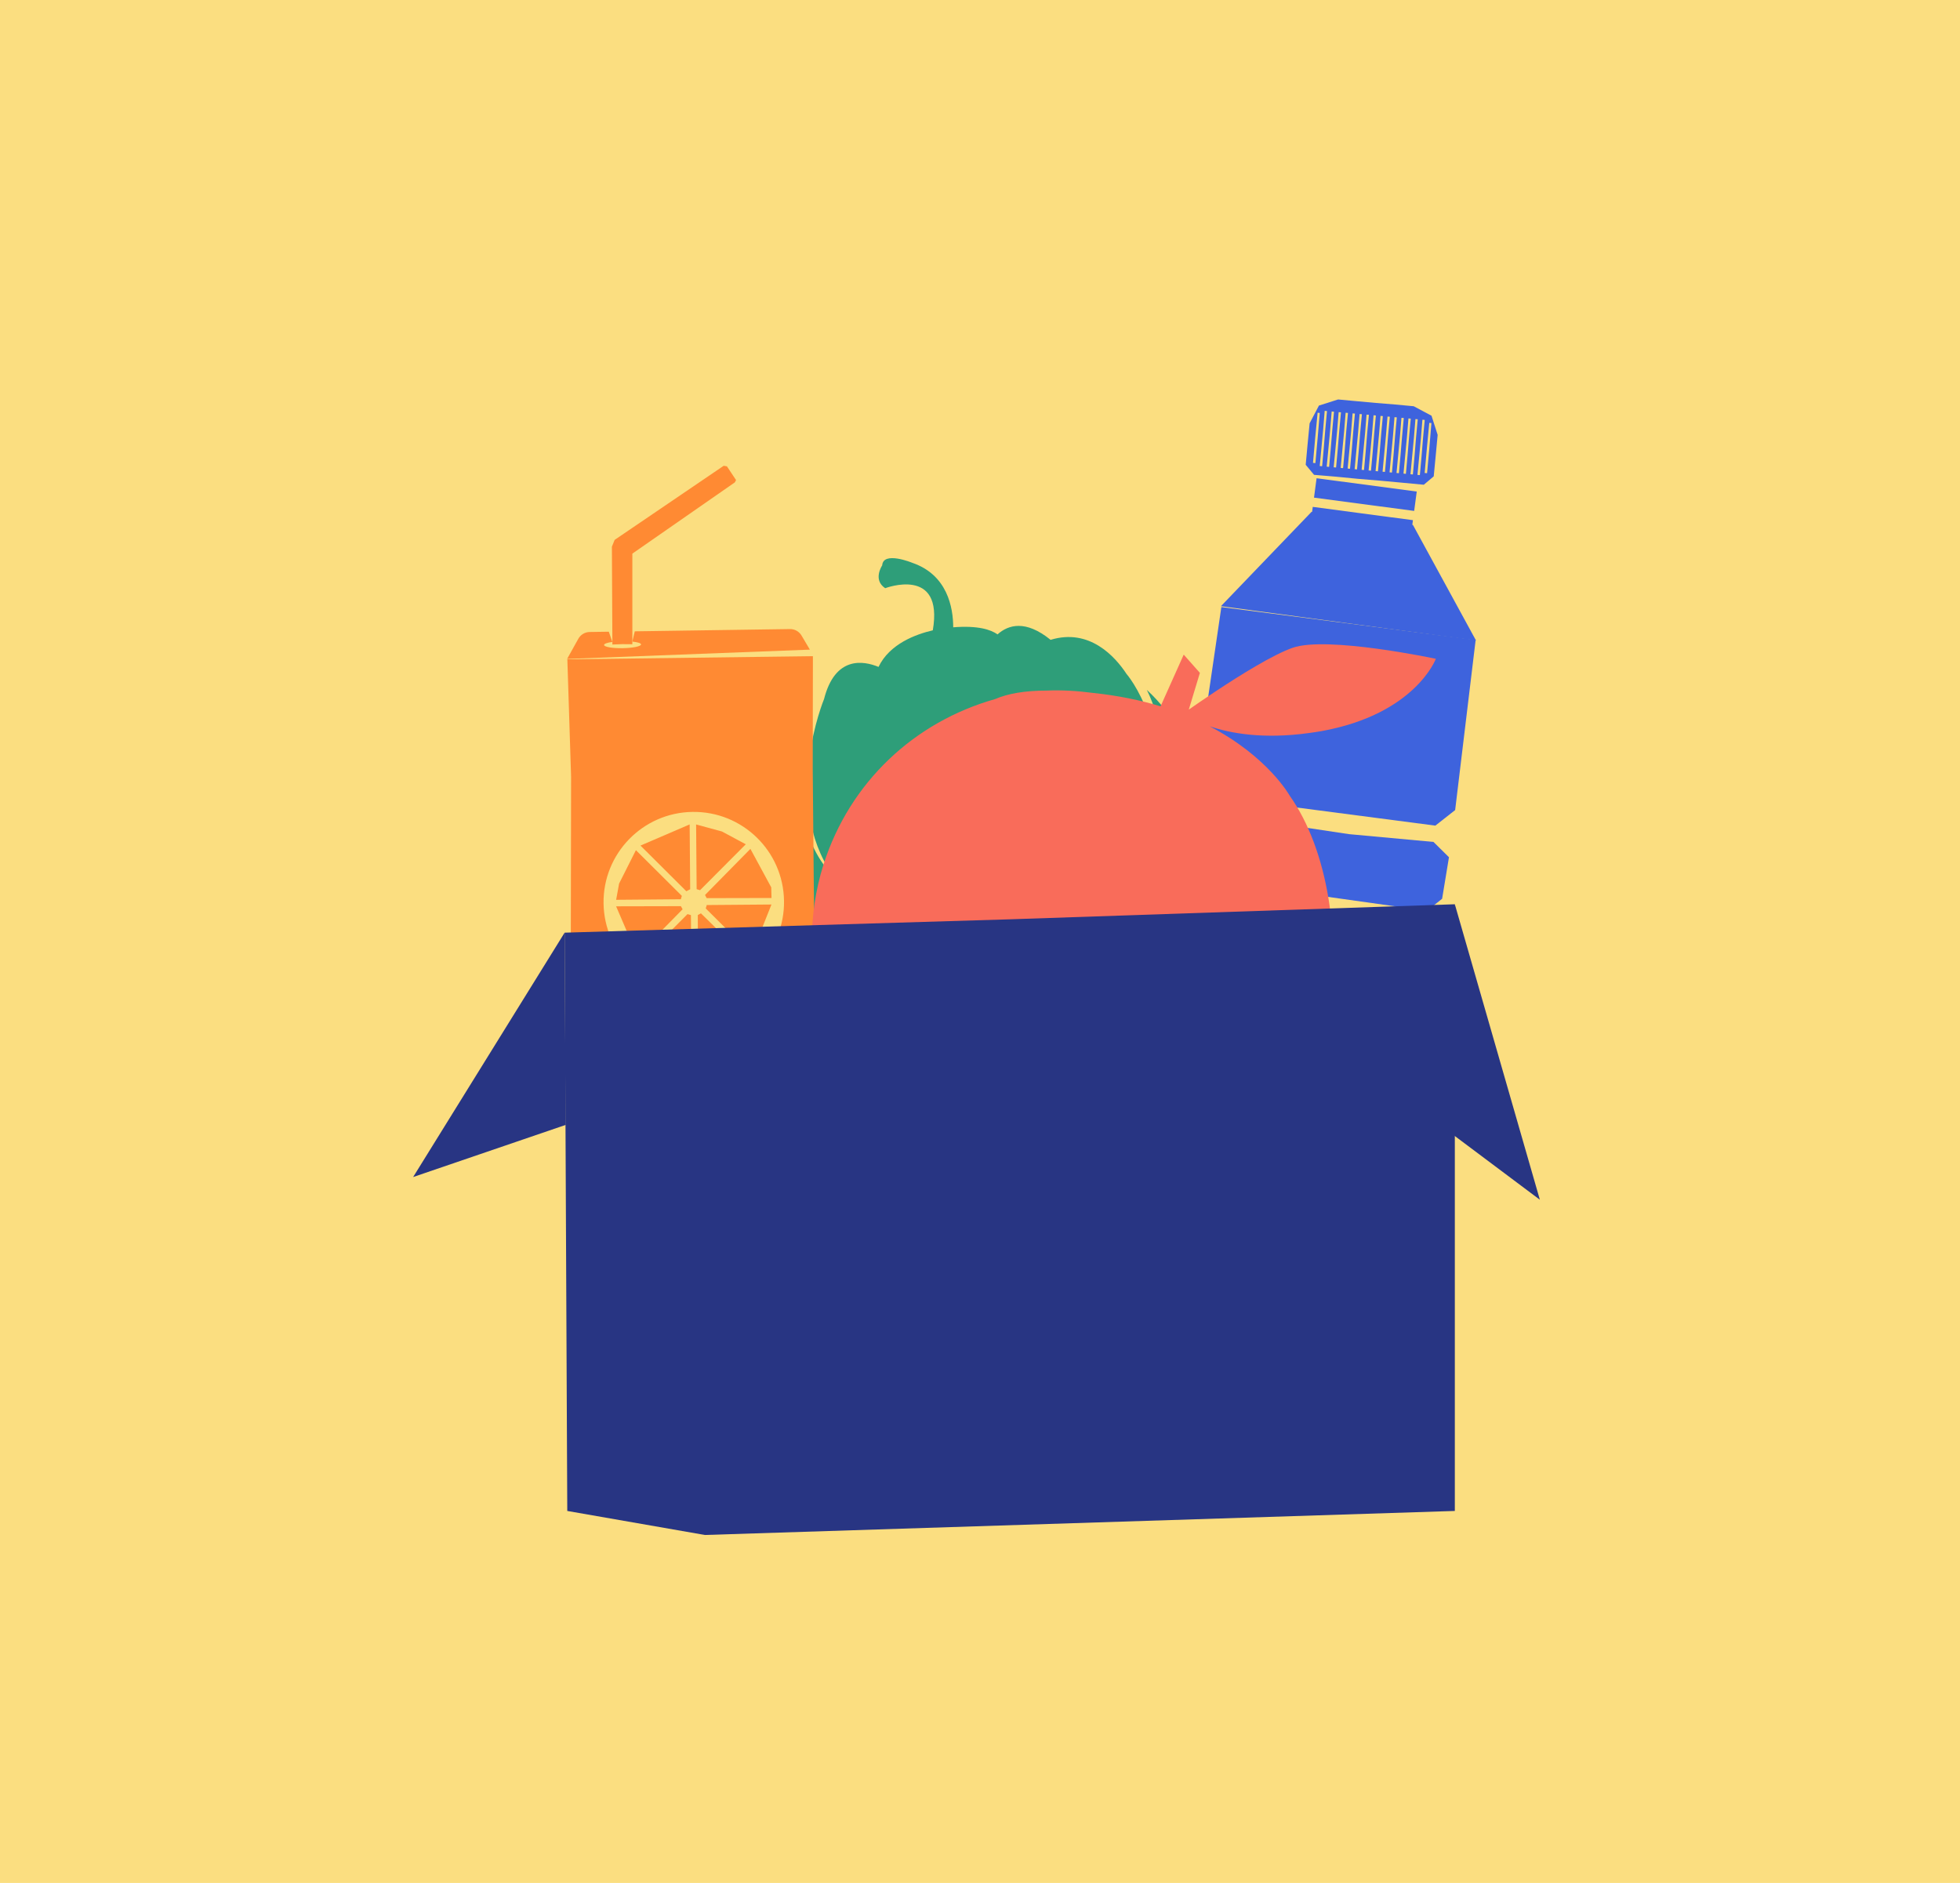<svg width="204" height="196" viewBox="0 0 204 196" fill="none" xmlns="http://www.w3.org/2000/svg">
<rect width="204" height="196" fill="#FBDE80"/>
<path d="M81.537 80.234C81.444 78.341 81.741 75.163 84.394 73.441C80.766 86.073 86.641 91.048 86.641 91.048C81.345 83.445 85.768 72.766 85.768 72.766C86.919 68.26 89.865 68.767 91.439 69.419C92.584 67.027 95.312 66.022 97.087 65.611C98.241 58.889 92.132 61.226 92.132 61.226C90.807 60.345 91.82 58.85 91.82 58.85C91.922 57.327 94.962 58.587 94.962 58.587C98.611 59.845 99.207 63.236 99.213 65.296C101.808 65.091 103.141 65.546 103.824 66.034C104.952 65.026 106.748 64.494 109.347 66.601C113.393 65.364 116.06 68.342 117.251 70.15C117.251 70.15 122.427 76.056 119.859 86.524C119.859 86.524 122.706 78.545 119.364 71.811C122.199 74.416 124.123 77.944 124.695 82.301C126.192 93.698 117.432 103.045 105.323 104.643C93.214 106.242 82.337 99.486 80.841 88.091C80.471 85.263 80.739 82.626 81.537 80.234Z" fill="#2E9E79"/>
<path d="M127.076 63.098L153.624 66.669L147.059 54.639L136.512 53.273L127.076 63.098Z" fill="#3E63DD"/>
<path d="M153.588 66.612L151.454 84.322L149.394 85.94L126.076 82.893L124.546 80.753L127.121 63.189L153.588 66.612Z" fill="#3E63DD"/>
<path d="M123.489 102.296L138.042 104.774L129.333 102.803L129.146 102.833L129.337 103.085L138.047 104.96L146.84 105.2L148.045 106.749L148.387 106.708L148.366 107.058L148.102 107.023L147.828 111.404L147.88 111.411L146.617 121.054L140.576 125.642L124.231 123.593L119.865 117.506L120.925 107.831L121.611 103.505L121.894 103.244L121.848 103.241L123.489 102.296Z" fill="#3E63DD"/>
<path d="M124.626 93.575L139.224 95.763L130.393 94.392L130.325 94.269L130.467 94.386L139.249 95.886L148.023 96.24L149.349 98.115L148.668 102.441L147.336 103.739L123.452 100.525L122.531 98.97L122.913 94.604L124.626 93.575Z" fill="#3E63DD"/>
<path d="M140.409 86.827L149.198 87.637L150.811 89.231L150.098 93.554L148.52 94.805L124.671 91.454L123.652 90.042L124.149 85.69L125.813 84.639L140.409 86.827Z" fill="#3E63DD"/>
<path d="M137.031 49.781L147.457 51.164L147.189 53.182L136.764 51.8L137.031 49.781Z" fill="#3E63DD"/>
<path d="M136.635 52.762L147.06 54.145L146.971 54.818L136.546 53.435L136.635 52.762Z" fill="#3E63DD"/>
<path d="M139.271 41.581L141.238 41.764L143.207 41.943L145.175 42.103L147.143 42.286L148.993 43.27L149.634 45.267L149.432 47.424L149.224 49.584L148.194 50.456L145.909 50.242L143.624 50.031L141.338 49.842L139.055 49.619L136.77 49.426L135.9 48.38L136.099 46.222L136.308 44.063L137.277 42.216L139.271 41.581ZM148.282 49.232L148.531 49.256L148.768 46.646L148.985 44.037L148.763 44.016L148.514 46.622L148.282 49.232ZM147.532 49.43L147.781 49.454L147.954 47.54L148.11 45.624L148.288 43.71L148.048 43.688L147.893 45.604L147.712 47.517L147.532 49.43ZM146.805 49.364L147.054 49.387L147.227 47.473L147.383 45.557L147.561 43.644L147.321 43.621L147.166 45.537L146.985 47.45L146.805 49.364ZM146.078 49.297L146.327 49.321L146.5 47.407L146.656 45.49L146.834 43.577L146.594 43.554L146.439 45.471L146.258 47.384L146.078 49.297ZM145.351 49.233L145.6 49.256L145.773 47.343L145.929 45.426L146.107 43.513L145.867 43.49L145.711 45.406L145.531 47.319L145.351 49.233ZM144.626 49.166L144.875 49.19L145.048 47.276L145.204 45.36L145.382 43.446L145.142 43.424L144.987 45.34L144.806 47.253L144.626 49.166ZM143.899 49.1L144.148 49.123L144.321 47.209L144.477 45.293L144.655 43.38L144.415 43.357L144.26 45.273L144.079 47.187L143.899 49.1ZM143.172 49.035L143.421 49.059L143.594 47.145L143.75 45.229L143.928 43.315L143.688 43.293L143.532 45.209L143.352 47.122L143.172 49.035ZM142.447 48.969L142.696 48.993L142.869 47.079L143.025 45.163L143.203 43.249L142.963 43.226L142.807 45.143L142.627 47.056L142.447 48.969ZM141.72 48.902L141.969 48.926L142.142 47.012L142.298 45.096L142.476 43.182L142.236 43.16L142.081 45.076L141.9 46.989L141.72 48.902ZM140.993 48.838L141.241 48.862L141.415 46.948L141.571 45.032L141.749 43.118L141.509 43.096L141.353 45.012L141.173 46.925L140.993 48.838ZM140.265 48.771L140.514 48.795L140.688 46.881L140.844 44.965L141.022 43.051L140.782 43.029L140.626 44.945L140.446 46.858L140.265 48.771ZM139.541 48.705L139.79 48.729L139.963 46.815L140.119 44.898L140.297 42.985L140.057 42.962L139.902 44.879L139.721 46.792L139.541 48.705ZM138.813 48.641L139.062 48.664L139.236 46.751L139.392 44.834L139.57 42.921L139.33 42.898L139.174 44.815L138.994 46.728L138.813 48.641ZM138.086 48.574L138.335 48.598L138.509 46.684L138.665 44.768L138.843 42.854L138.603 42.831L138.447 44.748L138.267 46.661L138.086 48.574ZM137.36 48.507L137.608 48.531L137.782 46.617L137.938 44.701L138.116 42.788L137.876 42.765L137.72 44.681L137.54 46.594L137.36 48.507ZM136.658 48.181L136.907 48.204L137.143 45.595L137.361 42.985L137.139 42.965L136.889 45.571L136.658 48.181Z" fill="#3E63DD"/>
<path d="M83.422 66.15C83.171 65.728 82.713 65.472 82.222 65.48L66.069 65.715L65.815 66.785C66.357 66.84 66.719 66.948 66.72 67.079C66.724 67.278 65.865 67.454 64.801 67.47C63.737 67.486 62.873 67.337 62.872 67.135C62.871 67.009 63.212 66.89 63.734 66.819L63.366 65.755L61.372 65.785C60.881 65.793 60.431 66.061 60.191 66.493L59.026 68.588L84.293 67.621L83.422 66.15Z" fill="#FF8A33"/>
<path d="M76.609 49.971L75.66 48.542L75.323 48.483L63.974 56.197L63.687 56.905L63.739 67.087L64.781 67.049L65.815 67.058L65.816 57.627L76.484 50.21L76.609 49.971Z" fill="#FF8A33"/>
<path d="M71.436 92.77L66.662 88.017L71.78 85.815L71.836 92.563L71.436 92.77ZM72.863 92.66L77.624 87.88L75.129 86.547L72.453 85.82L72.507 92.554L72.863 92.66ZM73.554 93.488L80.301 93.473L80.272 92.365L78.103 88.36L73.38 93.161L73.554 93.488ZM70.967 93.253L66.187 88.495L64.437 91.972L64.129 93.661L70.86 93.604L70.967 93.253ZM73.456 94.559L78.237 99.32L80.294 94.151L73.561 94.206L73.456 94.559ZM72.629 95.248L72.643 101.992L75.984 100.733L77.756 99.793L72.955 95.07L72.629 95.248ZM71.557 95.15L66.799 99.93L68.321 100.88C68.892 101.235 69.519 101.488 70.18 101.622L71.968 101.987L71.911 95.256L71.557 95.15ZM70.869 94.324L64.125 94.339L66.323 99.449L71.046 94.648L70.869 94.324Z" fill="#FF8A33"/>
<path d="M59.051 68.629L59.44 80.858L59.381 114.432L61.09 116.129L83.959 115.427L84.9 114.062L84.59 80.002L84.609 68.303L59.051 68.629ZM72.347 103.294C67.159 103.37 62.894 99.225 62.819 94.039C62.744 88.854 66.889 84.587 72.074 84.512C77.262 84.436 81.526 88.582 81.602 93.767C81.677 98.955 77.532 103.219 72.347 103.294Z" fill="#FF8A33"/>
<path d="M136.228 76.303C136.664 76.244 137.097 76.182 137.558 76.1C147.309 74.33 149.446 68.575 149.446 68.575C149.446 68.575 138.144 66.168 134.543 67.427C132.512 68.139 129.133 70.236 126.581 71.925C125.362 72.731 124.34 73.44 123.731 73.864L124.887 70.04L123.204 68.141L120.793 73.522C118.744 72.897 116.419 72.406 113.794 72.131C112.151 71.912 110.53 71.816 108.966 71.883C108.964 71.883 108.962 71.883 108.957 71.883C106.629 71.883 104.873 72.205 103.573 72.768C95.211 75.128 88.448 81.371 85.704 90.012C84.054 95.206 84.067 101.253 85.911 106.584C87.355 110.752 89.916 114.481 93.682 117.017C102.6 123.025 128.928 125.098 134.832 115.326C136.295 112.904 137.366 109.864 138.036 106.584C139.804 97.919 138.161 88.361 134.25 82.849C134.25 82.849 132.012 78.785 125.909 75.604C128.056 76.333 131.472 76.963 136.228 76.303Z" fill="#F96C5A"/>
<path d="M151.421 94.125L160.271 124.881L146.442 114.521L151.421 94.125Z" fill="#283583"/>
<path d="M58.767 97.081L43 122.519L58.883 117.09L58.767 97.081Z" fill="#283583"/>
<path d="M151.421 157.276V94.125L105.232 95.688L58.766 97.082L59.043 157.276L73.367 159.777L151.421 157.276Z" fill="#283583"/>
</svg>
